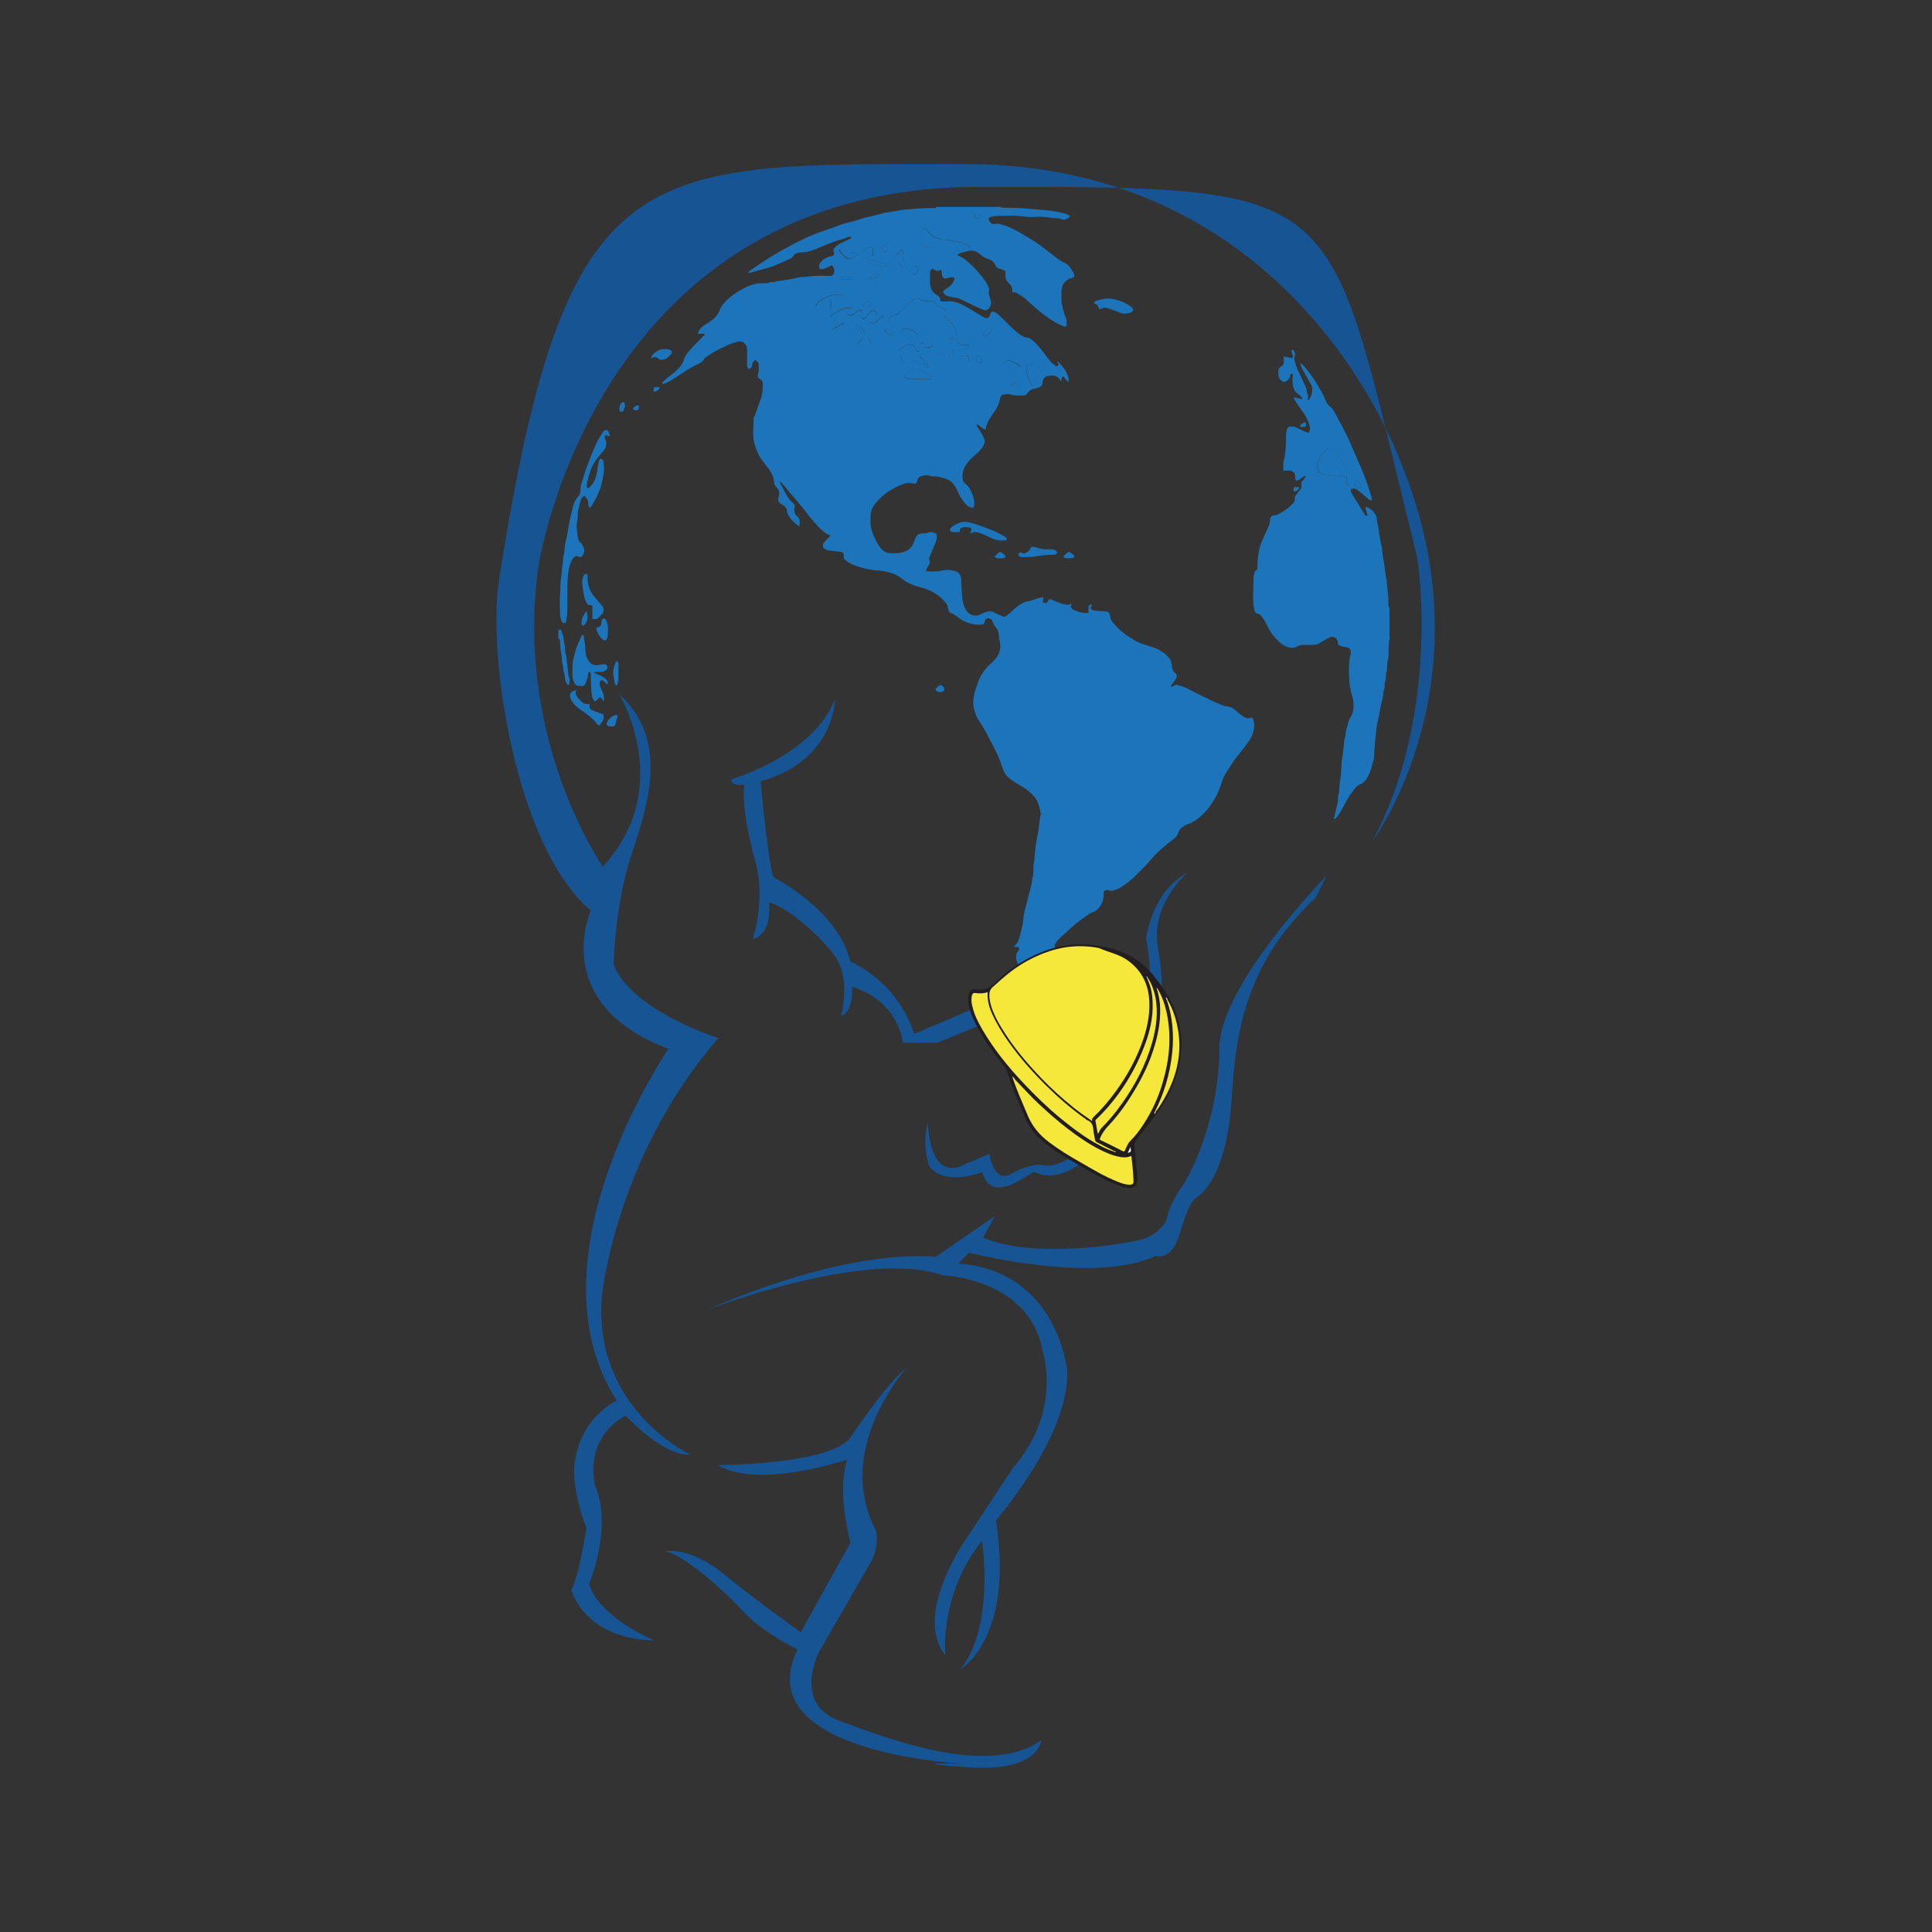 <svg xmlns="http://www.w3.org/2000/svg" version="1.1" xmlns:xlink="http://www.w3.org/1999/xlink" xmlns:svgjs="http://svgjs.dev/svgjs" width="1000" height="1000"><rect width="100%" height="100%" fill="#333333" stroke="none"/><svg id="SvgjsSvg1025" xmlns="http://www.w3.org/2000/svg" version="1.1" viewBox="0 0 1000 1000">
  <!-- Generator: Adobe Illustrator 29.1.0, SVG Export Plug-In . SVG Version: 2.1.0 Build 142)  -->
  <g>
    <path d="M517.4,106.8c.3.7.9.6,1.5.7,2.2,0,4.4,0,6.6.1,2.9.1,5.9.4,8.8.6,3.3.3,6.5.5,9.8.9,2.3.3,4.5.8,6.7,1.3,1.1.3,2.1.9,3.2,1.3-1.1,1.7-3.1,2.4-4.8,1.7-.4-.2-.8-.4-1.2-.4-3.7,0-7.3-1-11-.8-2.1.2-4.3.2-6.4-.1-4.5-.7-8.9-.3-13.4-.4-1.5,0-2.9.3-4.4.6-1,.2-1.3,1.2-.7,2.1,1,1.5,1.7,1.8,3.5,1.4.5,0,1,0,1.4,0,4.4,1.1,8.4,3.1,12.3,5.4,2.9,1.7,5.7,3.4,8.4,5.3,2.1,1.4,4.1,3.1,6.2,4.7,2.3,1.8,4.5,3.7,7.2,4.9,2.1.9,3.2,2.8,4.3,4.7.1.2.2.4.3.6.7,1.4.4,2.1-1,2.5-2.3.6-4,1.8-4.8,4.3-.3,1-.5,2-.5,3.1,0,1.6,0,3.1,0,4.7.1,1.2.5,2.4.7,3.6.4,1.5.7,3,1.4,4.4.6,1.2.5,2.5.6,3.8,0,.3,0,.6-.1.9-1.3.7-2.3-.2-3.2-.6-2.9-1.3-5.6-3.1-8.2-5-3.4-2.5-6.5-5.4-9.7-8.3-1.4-1.2-3.1-2.2-4.7-3.2-.6-.3-1.3-.2-2.1-.3,0,0-.2-.1-.2-.2.3-1.9-.4-3.4-1.8-4.6-1.2-1.1-1.9-2.5-1.7-4.3,0-.4.1-.9,0-1.3,0-.4-.3-.8-.7-1-.6-.3-1.3-.6-1.9-.7-1.3-.1-2.1-.9-2.6-1.9-.9-2-2.3-2.9-4.4-3.5-1.4-.4-2.7-1.5-3.9-2.5-2-1.6-4.1-2-6.6-1.2-1.1.4-2.2.6-3.3.9-.7.2-.7.2-1.4,1.2,1.9.6,3.5,1.7,5,3,2.6,2.2,5,4.7,7.1,7.3,1.6,2,3.3,4,4.1,6.6,0,.3.3.6.2.9-.5,1.8.1,3.4.7,5.1.6,1.7.2,4.1-1.7,5.2-.5.2-1.2.4-1.6.2-1.7-.6-3.4-1.4-5.1-2.2-2.5-1.2-5-2.5-7.6-3.6-1.1-.5-2.5-.6-3.7-.9-1.1-.3-2.2-.4-3.2-.8-.7-.3-1.1-1.2-1.7-1.8.6-1,1.2-1.6,2-2,1.8-.9,3-2.4,3.8-4.3.4-.9-.3-1.2-.8-1.5-1.4.3-2.6.5-4.1.8-1-.3-1.5-1.2-1.5-2.4,0-.5,0-1-.1-1.5,0-.5-.6-.8-.9-.5-1.4,1-2.4,0-3.5-.5-.1,0-.3-.1-.5-.2-.8.5-1.1,1.2-1.1,2.1,0,1.9-.1,3.9,0,5.8.2,2.3,1.2,4.4,3.4,5.6,1.2.7,2.1,1.6,1.9,3.3.9,0,1.8.3,2.6.2,4-.7,7.5.8,10.8,2.7,2.7,1.5,5.4,3.3,8.1,4.9.5.3,1.1.6,1.7.8,1.2.5,2,0,2.4-1.3.2-.6.5-1.2.8-1.8,1.8-.4,2.9.8,3.9,1.7,2.4,2.1,4.5,4.4,6.8,6.6,1.8,1.7,3.7,3.3,5.9,4.5.5.2,1,.5,1.5.5,1,0,1.8.3,2.5.9,2.5,1.9,4.5,4.3,6.4,6.8,1.3,1.7,2.6,3.4,4,5.1.6.7,1.4,1.2,2.1,1.7.5.4,1,.4,1.5,0,.5-.4.2-.8-.2-1.2-.2-.2,0-.7,0-1.1,2,2.3,4.1,4.4,5.1,7.3.4,1.1.7,2.2.4,3.5-1.4-.6-1.5-2.3-3-3-.3.9-.6,1.7-1,2.7-.3-.5-.4-1-.7-1.3-1.1-1.5-3.4-2.1-5.2-1.6-.6.2-1.2.1-1.7.4-.9.6-1.7,1.3-1.7,2.7,0,1.8-.9,2.6-2.6,3.2-1.3.5-2.8.3-3.9,1.3-.5.4-1.1.8-1.3,1.3-.4.9-1.1,1.3-2,1.3-2.2,0-4.5.2-6.7-.5-1-.3-2.1-.2-3.2-.1-1.5,0-2.2,1-2.4,2.5-.2,1.1-.6,2.1-1,3.1-.9,2.2-2.4,4.1-3.8,6.1-1.4,1.9-2.1,4.1-2.8,6.6-1.6-.6-2.7-1.9-4.2-2.8-.5.4-.3.8,0,1.2.7,1.2,1.5,2.3,2.2,3.5.6,1,1.1,1.9,1.5,3,.3.9.3,1.8-.2,2.8-1.1,2.3-2.9,4-4.8,5.6-2.1,1.8-3.9,3.7-5.2,6.1-1.1,2.1-1.3,4.3-1,6.5.1.8.8,1.5,1.4,2.1,1.2,1,2.1,2.1,2.8,3.6,1.3,2.7,2.2,5.5,1.6,8.6-1.1.3-1.9.2-2.9-.5-1.5-1.1-2.5-2.6-3.6-4.2-1.6-2.3-2.2-5-4-7.2-1.1-1.4-2.4-2.3-4.1-2.9-2.1-.7-4.3-1.3-6.5-1.3-.5,0-1.1,0-1.6-.2-1.7-.6-3.4-.3-5,.3-1,.4-1.4,1.3-1.6,2.2-.4,1.5-1.1,1.8-2.5,1.4-1.2-.4-2.4-.3-3.7,0-1.9.6-3.8,1.3-5.5,2.3-3.9,2-7.3,4.7-10,8.1-1.5,1.9-2.5,4-2.5,6.5,0,1.7-.1,3.5.1,5.2.3,1.7.8,3.4,1.5,5,.7,1.6,1.5,3.2,2.4,4.7,1.6,2.7,3.7,4.5,7.1,4.4,2.4,0,4.7-.1,6.9-1,2-.8,3.5-2.4,4.3-4.5.4-1.1.8-2.1,1.3-3,.7-1.2,1.8-1.9,3.3-1.8,1.1,0,2.1,0,3.1-.5,1.2-.5,2.8-.1,4.1.8.4,1.9,0,3.7-.9,5.5-1,2.2-1.9,4.5-2.8,6.7-.2.5,0,1.2.1,1.7.3.6.3,1,0,1.5-.5.8-.9,1.5-1.3,2.4-.2.4-.3.8-.5,1.5.9,0,1.5.1,2.1.1,2.1,0,4.3,0,6.4-.5,2.4-.5,4.9-.3,7.1.5,1.5.6,2.3,1.9,2.6,3.6,0,.4,0,.9,0,1.3.2,3.3.3,6.7.7,9.9.3,2.1,1,4.1,2.3,5.8,1.6,2.1,4.2,2.8,6.8,1.7,1.1-.5,2.2-1.1,3.3-1.4,1.2-.3,2.5-.5,3.7.2,1.5.8,3.1,1.4,4.6,2.1.6.3,1.2.4,1.8-.1.8-.7,1.7-1.3,2.5-2,1.8-1.7,3.5-3.4,5.7-4.5.8-.4,1.6-.9,2.5-1,2.3-.4,4.5-1.3,6.7-2,.6-.2,1.3-.1,2.1-.2-.2.9-.4,1.8-.5,2.6,1.8.6,2.1.5,2.8-.8.5-.9.9-1.1,1.9-.6,1.7.7,3.4,1.5,5.1,2.1.3.1.7.1,1.1.2.7.2,1.5.3,2.4.4.3-.1.9-.3,1.6-.6-.1,1-.7,1.6,0,2.3.5.6,1.1.9,1.8,1.2,1.9.8,3.9,1.3,6,1.3.3,0,.6,0,1-.1,0-1,0-1.8,0-2.7,0-1.1.5-1.5,1.8-1.7,0,0,.1.2,0,.3-1.1,1.7-.6,2.7,1.4,2.9,1.9.2,3.7.4,5.6.4,1.7,0,2.3,1.3,2.4,2.5.1,1.8,1.1,3.1,2.2,4.2,1.3,1.5,2.7,2.9,4.2,4.1,1.6,1.3,3.3,2.4,5.1,3.5,1.9,1.2,3.9,2.3,6.1,2.9,1.2.4,2.3.7,3.5,1.1,3.6,1,6.7,2.8,9.2,5.6.9,1,1.5,2.3,1.6,3.9,0,1.6.5,3.1,1.8,4.2.9.8,1,1.9.4,2.9-.6,1-1.3,1.9-2,2.8-.3.4-.6.7-.7,1.4.3,0,.7-.2,1-.3,1-.4,1.9-1.3,3-.4,3.3.5,6,2.4,8.9,3.8,3,1.5,6,3,9,4.4,1.9.9,3.9,1.6,5.8,2.4.3.1.6.2,1,.2,1.8,0,3.4.8,4.7,2,1.3,1.1,2.5,2.2,3.9,3.1,1.2.8,2.4,1.5,4,.8.6-.3,1.1.1,1.2.6.3.7.5,1.4.6,2.1.4,3.6-.9,6.8-2.8,9.6-2.1,3.1-4.6,5.9-6.9,8.9-1.7,2.4-3.3,5-4.9,7.5-.6,1-1.2,2-1.6,3.1-.5,1.1-.7,2.4-1.2,3.6-.5,1.3-1,2.7-1.6,3.9-.9,1.9-1.9,3.7-3.1,5.4-2.5,3.7-5.6,6.9-9.5,9.2-1.1.6-2.3,1-3.5,1.5-.4.2-.8.4-1.1.6-1.4.8-2.6,1.9-3,3.5-.4,1.2-1.2,2.2-2.1,3-1.8,1.5-3.7,2.8-5.4,4.3-1.9,1.7-4,3.4-5.6,5.4-2.8,3.4-5.9,6.4-9,9.5-2.2,2.2-4.6,4.1-7.2,5.8-1.5,1-3.2,1.7-4.9,2.1-.4,0-.9,0-1.4-.2-.5,0-.9-.3-1.4-.2-1.1,0-1.6.7-1.7,1.7,0,.5,0,1.1,0,1.6-.3,3.2-1.7,5.8-4.4,7.6-.9.6-2.1.8-3,1.4-2.3,1.6-4.6,3.2-6.8,5-2.8,2.3-5.5,4.9-8.3,7.4-1.1.9-1.9,2.1-2.6,3.3-.5.8-.3,1.2.2,1.8.9,1,.9,1.1.2,2.1-.8,1-1.8,1.9-2.7,2.9-.7.7-1.5,1.3-2.2,2.1-1,1.1-1,2,0,3,1,.9,2.1,1.7,3,2.6.6.5,1.4,1.2.9,2-.4.8-1.2,1.1-2.2,1.1-1.4,0-2.8,0-4.2,0-1.3-.1-2.5-.5-3.7-.9-2.7-.9-5-2.4-7-4.4-2-2-2.8-4.4-2.3-7.1,0-.5.4-1.1.8-1.5.5-.6.7-1.2.5-2.1-.8,0-1.6-.2-2.6-.3.3-.3.4-.6.6-.7,1.7-1.5,2.2-3.7,2.7-5.7.5-1.9.9-3.7,1.3-5.6,0-.2.1-.5.1-.8.2-1.8.4-3.7.8-5.5.3-1.5.8-3,1.2-4.5.3-1.1.5-2.3.8-3.4.4-1.5.8-2.9,1.2-4.4.3-1.3.6-2.7.8-4.1,0-.3,0-.7,0-1,.9-1.7.5-3.5.6-5.2,0-1.2,0-2.5.5-3.6,0-.2,0-.4,0-.6.2-2.7.4-5.3.8-8,.3-2.2.8-4.3,1.2-6.4,0,0,0-.1,0-.2.3-2,.5-4,.8-6,0-.8.3-1.6.4-2.4,0-.3.2-.5.1-.8-.7-2.9-1-5.9-3.1-8.4-2.3-2.9-5.1-4.8-8.3-6.6-2.1-1.2-4.2-2.5-5.9-4.2-1-.9-1.6-2.1-2.1-3.4-1-2.5-1.7-5.1-2.8-7.5-1.8-3.8-3.8-7.6-5.8-11.3-1.4-2.7-3.1-5.2-4.7-7.8-.8-1.4-1.3-2.8-1.7-4.4-.4-1.6-.7-3.3-.5-4.9.3-1.9.4-3.9,1.2-5.8.5-1.3.9-2.8,1.4-4.2,1.3-3.3,3.2-6.1,5.8-8.5,1.1-1,2.3-2.1,3.2-3.3,2.3-2.8,2.9-6,1.9-9.6-.1-.4-.2-.8-.2-1.3,0-2.3-.6-4.3-2.3-6-.5-.6-.8-1.5-1-2.2-.7-1.7-2.6-2.2-3.7-1-.3.3-.4.8-.5,1.2-.2,1.1-.4,1.3-1.5,1.4-3.6.3-7-.7-10.1-2.3-1.3-.7-2.4-1.8-3.6-2.6-.7-.5-1.5-.9-2.2-1.1-.7-.2-1.1-.6-1.2-1.3,0-.5-.4-1-.4-1.5-.2-2-1.6-3.1-2.8-4.3-2.5-2.6-5.6-4.3-8.9-5.5-1.7-.6-3.5-.9-5.2-1.5-2.2-.8-4.4-1.8-6.3-3.2-2-1.6-4-3-6.6-3.6-2.5-.6-4.9-1.2-7.5-1.2-1.1,0-2.1-.3-3.2-.5-1.5-.3-3-.5-4.5-1-2.7-.8-5.4-1.7-7.7-3.5-.9-.7-1.4-1.4-1.2-2.6.1-1.3-.4-1.8-1.7-2-2-.2-3.9-.4-5.9-.7-.9-.1-1.7-.5-2.4-1-.9-.6-1-2.1-.3-3,.5-.6,1.1-1.2,1.6-1.7.6-.6,1.2-1.3,1.9-2-2.9-1-4.8-3-6.7-5-2.6-2.7-4.9-5.7-7.2-8.7-2.8-3.5-5.8-6.9-8.7-10.3-.6-.7-1.1-1.5-1.7-2.2-.5-.5-1-1-1.7-1.7,0,.5-.2.7,0,.9,1.2,2.3,2.4,4.7,3.8,7,.8,1.2,1.8,2.4,2.9,3.4.6.6,1,1,.7,2-.4,1.7-.3,3.3,1.3,4.6,1.7,1.3,1.3,3.2,1.2,5.2-.4-.2-.8-.3-1-.5-2.2-1.8-4.2-3.6-5.2-6.3-.1-.4-.3-.8-.3-1.2-.1-1.4-.9-2.3-2.1-3-.4-.2-.8-.5-1.2-.7-1.2-.9-1.5-2-1-3.4.6-1.9.5-3.6-1-5-.8-.7-1.2-1.6-1.3-2.6-.1-2.4-1.1-4.5-2.4-6.4-1.4-2-3.1-4-4.5-6-1.6-2.3-2.5-4.9-3.3-7.7-1-3.7-.5-7.5-.5-11.2s.5-2.5.9-3.7c.8-2.5,1.6-5,2.6-7.5,1.2-2.9,1.4-5.9,1.3-8.9,0-1-.5-1.6-1.3-2-1.1-.6-1.6-1.4-1.2-2.6.7-1.7.4-3.5.4-5.2,0-.9-.4-1.3-1.8-2.1-1,.4-1.4,1.3-1.6,2.3,0,.4,0,.8-.1,1.1-.3.4-.7.9-1.2,1.1-.5.2-1.2-.5-1.3-1.2,0-.8,0-1.6,0-2.4,0-2,0-4,0-6s-.5-2.6-1.4-3.6c-1.2-1.3-2.7-1.1-4.2-.7-1.6.5-3.1,1-4.6,1.7-2.2,1-4.5,2.1-6.7,3.3-1.4.8-2.8,1.8-4.1,2.7-.4.3-.9.5-1.1.9-.7,1.6-2.2,2.3-3.7,3-2.2,1.1-4.4,2.3-6.5,3.7-3,2-6,4-9.1,5.7-.7.4-1.5.6-2.2.8-.4-.4-.4-.8,0-1.1,1.1-1,2.1-2,3.2-2.8,2.6-2,5.3-4,6.9-6.9.4-.6.6-1.3.8-2,1.1-2.9,3.2-5,5.3-7.2,1.7-1.8,3.4-3.5,5.1-5.2.2-.1.3-.3.4-.5-.6-.6-1.3-.3-1.8-.3-.6,0-1.1,0-1.8,0,.6-2.6,2.4-4,4.3-5.1,2.3-1.3,4.4-2.8,5.9-5,.5-.7.9-1.7,1.2-2.5,1.1-2.5,3-4.5,5.1-6.2,2.7-2.2,5.7-4.1,8.9-5.6,2.5-1.1,5-1.8,7.7-1.8,1.4,0,2.8.1,4.1-.5.5-.2,1,0,1.6-.1.8-.1,1.7-.3,2.5-.5,0,0,.2,0,.3,0,1.7-.2,3.4-.5,5.2-.8,1.8-.3,3.6-.7,5.4-1.1.2,0,.4,0,.6-.1,4.4-.2,8.7-1.1,13.2-.7.7,0,1.4,0,2.1,0,1.5.1,2.2-.6,2.5-2.1.2-.7-.1-1.6-.4-2.3-.1-.4-.5-.7-.8-1.1-1.6.7-2.9,1.4-4.3,1.9-.6.2-1.4,0-2.1,0-.7-2,.3-3.4,1.6-4.5,1.3-1.1,2.8-1.9,4.5-2.1,1.2-.2,1.8-1,1.3-2.1-.4-.9-.2-1.7.5-2.3.9-.9,1.8-1.8,3-2.3,1.5-.6,3-1.4,4.5-2.1.4-.2.8-.5,1.2-.8-.5-.7-1.2-.5-1.7-.3-1.1.3-2,.8-3.1,1.1-3.3.8-6.6,2.1-9.7,3.4-2.2.9-4.3,1.9-6.5,2.6-1.3.5-2.8.6-4.2.8-.9.1-1.8,0-2.7.3-1,.3-2,.7-2.5,1.9-.2.5-1,.9-1.6,1.2-3,1.3-5.9,2.7-9,3.9-1.7.6-3.4,1-5.2,1.5-2.2.6-4.4,1.3-6.6,1.8-.2,0-.5,0-.9-.2.4-.3.7-.7,1.1-.9,2.2-1.6,4.5-3.1,6.8-4.6,2-1.4,4.1-2.7,6.2-3.9,3.3-1.9,6.6-3.8,9.9-5.5,3.3-1.7,6.6-3.3,10-4.7,3.2-1.3,6.5-2.3,9.8-3.5,1.6-.6,3.1-1.2,4.8-1.8,1.2-.4,2.3-.6,3.5-.9,1-.3,1.9-.5,2.9-.8,2-.6,3.9-1.2,5.9-1.8,1.2-.3,2.5-.5,3.7-.8,1.4-.3,2.7-.8,4.1-1.1,1-.3,2.1-.5,3.1-.7,1.8-.3,3.6-.6,5.4-.9.8-.1,1.6-.3,2.4-.4.5,0,.9-.2,1.4-.2,5-.4,9.9-.9,14.9-.8.4,0,.8,0,1.1,0,.2,0,.3-.4.5-.6h32.6ZM488.9,163.7c.2-.3.4-.5.5-.8.6-1.4,0-3.5-2-3.7-.6,0-1.2-.4-1.8-.6-.7-.2-1.3-.6-1.4-1.5-.2-1-.6-1.3-1.7-1.3-.4,0-.9,0-1.3,0-1.9.1-3.7-.1-5.4-1.1-.8-.5-1.8-.5-2.6,0-.9.6-1.8,1.3-2.6,2-1.7,1.7-3.4,3.5-5.1,5.1-.7.7-1.5,1.3-2.6,1.3s-2.6.9-2.9,2.4c-.3,1.2,0,1.7,1.1,2.3,1,.5,2,1.2,2.9,1.9,1.6,1.3,3.1,2.6,4.5,4,1.9,1.8,4.1,2.7,6.8,2.3,1.6-.2,3.2-.1,4.8,0,2.1.1,3,1.3,2.5,3-2.3,1-2.9,1.1-4.6.6,0-.8.2-1.5.3-2.3-1.6-.2-2.3.6-2.3,2.2,0,.8,0,1.6,0,2.3-1.7,0-2.3-.3-2.4-1.7-.1-.9-.6-1.5-1.3-1.6-1.5-.2-3.1-.3-4.5.7-1.3.9-2.5,2.1-2.2,3.8.2,1.6.8,3.2,2.2,4.3,1.2,1,2.2,1,3.3,0,.8-.8,1.6-.9,2.6-.3.4.3.8.5,1.2.7.9.5,1.7,1,2.8.4.6-.3,1,0,1.2.8,0,.3,0,.7,0,1,.1.3.4.7.6.7.6.1.8-.4.7-.8,0-.7-.2-1.4-.6-1.9-.8-.9-1.7-1.7-2.6-2.5-.4-.4-.9-.7-1.4-1.1.9-1.1,2-1.6,3.2-1.6,2.6,0,5.2-.3,7.8.6,1.6.6,3.5.5,5.1,1,.8.2,1.3.1,1.9-.6-.1-.9-.3-1.8-.4-2.8,1.1.2,2.1.5,3.1.5,1,0,2-.1,2.9-.7.9-.5,2-.7,2.4-2.1-1.1,0-2.1,0-3-.1-1.8-.2-3-1.1-3.1-2.2-.1-1.4-.4-2.9-.6-4.3-.3-1.9-1.1-3.6-2.5-4.9-1.2-1.1-2.3-2.3-3.5-3.5ZM438.4,162.2c1-.9,1.9-1.8,3-2.8-.6,0-.9-.2-1.2-.2-2.3-.2-4.4.7-6.3,1.7-1.3.6-2.5,1.6-3.7,2.3-.6.4-.5.7-.2,1.3.2,0,.5,0,.8.1.3,0,.6.1,1,.2,0,.4,0,.7,0,1,0,1.1.7,1.7,1.8,1.5.4,0,.7-.3,1.1-.4.8-.1,1.6-.4,2.5,0-2,1.1-3.8,2.1-5.7,3.1-.3.2-.4.6-.6,1,1.6.8,3,1.5,4.5,2.1,1.3.5,2.7,1,4.1,1.4.2,0,.6,0,.7-.1.6-.5,1.1-1,1.8-1.7,1.1-.1,3.5,1.1,3.9,2.4,0,.3-.1.8-.4,1.1-.4.5-1,1-1.7,1.7.8.3,1.4.7,1.9.7,1.6,0,3.2,0,4.8,0,.3,0,.7-.2.9-.5,0-.2-.2-.6-.4-.9-.2-.3-.6-.6-.9-.9-.8-.8-1-1.7-.4-2.6.3-.4.7-.8,1-1.2.8-.8,1.6-1.4,2.3-2.2,1.4-1.6,2.7-3.3,4.1-4.9.6-.7.6-1.4,0-2.4-.6.6-1.2,1.1-1.8,1.7-.6.6-1.2,1.3-1.9,1.9-.8.8-1.5.8-2.7.1.5-.3,1-.6,1.5-.7,1,0,1.4-.8,1.6-1.5.2-.7.3-1.6,0-2.4-.4-1.4-2-1.9-3.2-.9-.6.5-.9,1.1-1.4,1.7-.4.5-.7,1.1-1.1,1.5-.3.3-.9.6-1.2.5-.6-.2-1.1-.7-1-1.4,0-.7.2-1.4.3-2.3-.9-1-1-1.1-2.3-.3-.6.4-1.1.9-1.7,1.4-1.2,1.1-2.5,1.1-3.8-.3ZM477.7,127.7c1.4,0,2.8,0,4.2,0,1.6,0,3,.4,4.4,1.2,1.1.6,2.2,1.3,3.3,1.8,1.4.6,2.7.9,4.2-.1,1.5-1,3.2-1.7,5.1-1.5.6,0,1.2,0,1.8-.1.4,0,.8-.5,1-.9.2-.5-.2-.8-.7-1.1-2.9-1.7-6.1-2.1-9.3-2.7-1.8-.3-3.6,0-5.4-.7-2.2-.7-4.2-1.4-5.5-3.4-.4-.6-1-1.2-1.6-1.7-.8-.6-1.2-.3-1.8.5-1,1.6-.5,3.3-.6,5,0,1.3.1,2.4,1,3.6ZM467.9,195.3c2.4,1,4.8,1,7.1,1s4.7.1,6.9,0c.5-1,0-1.3-.5-1.6-1.4-1-2.8-2-4.3-2.9-1.8-1.2-3.7-1.4-5.5,0-1.1.8-2.1,1.7-3.2,2.6-.3.2-.3.7-.5,1ZM533.8,187.5c-1,.4-1.5,1-1.8,1.7-.4.9-.7,1.9-.7,2.9,0,.9.3,1.9.6,2.8.6,1.6,1.4,3.2,2.2,5,.4-.2.8-.3.9-.5,1.1-2,2.2-3.9,3.2-6,.4-.9,1.2-1.8.9-2.9-1.7-.9-3.6.8-5.2-.5,0-.7-.1-1.5-.2-2.4ZM436.6,153.7c-1.6-1.6-3.5-1.3-5.1-1-1.9.3-3.8,1-5.5,1.9-1.5.8-3.1,1.9-3.8,4.1.7-.5,1-.8,1.4-1.1,1.1-.7,2.1-1.5,3.2-2.1.8-.5,1.9-.6,2.7,0,.8.6,1,1.9.4,2.9-.3.6-.5,1,0,1.8,2.3-2.2,4.4-4.4,6.6-6.6ZM467.6,129.2c-.3,0-.6,0-.8,0-1.1.9-2.1,1.9-3.1,2.9-.6.6-.5,1.1-.1,1.8,1.1,2,3,3.3,4.4,4.9.2.2.7.2,1.5.4-.3-.7-.4-1.1-.6-1.5-1-2-1.9-4.1-1.6-6.5,0-.7.2-1.4.3-2.1ZM528.5,190.1c-.3-.4-.3-.7-.5-.8-1.5-.9-2.9-1.9-4.5-2.5-1.5-.5-3.1-.1-3.9,1.5-.2.3-.4.5-.5.7.5.9,1.2,1.2,2.2,1.1,1.9,0,3.8,0,5.8,0s.8-.1,1.5-.2ZM434.6,128.9c0,0-.2.2-.3.3.1.4.2.8.4,1.1.9,1.1,1.9,2.1,2.9,3.1.6.6,1.4.8,2.3.6,1.7-.3,2.9-1.6,4.4-2.4,0,0,0-.4,0-.6-1.8,0-3.5.2-5.2,0-1.6-.3-3.1-1.2-4.7-1.9ZM449.5,134.4c-.3.8-.2,1.1.3,1.4,1.6,1,3.4,1.5,5.1,1.9,1.3.3,2.8.3,4.6-.1-.7-.5-1.1-1-1.6-1.1-2.1-.4-4.1-1.4-6.3-1.5-.3,0-.6-.2-.9-.3-.4-.1-.8-.2-1.2-.3ZM451.9,132.4c0-1.3,0-2.3,0-3.4,0-.7-.9-1.4-1.4-1.2-1.1.4-2.6.3-3.3,1.8,1.4,1.2,2.6,2.5,4.8,2.8ZM473,142.3c1.4-.3,1.7-1.5,2.3-2.4.3-.6-.1-1.5-.7-2-.5-.3-1.4-.2-1.8.2-1.2,1.2-1.1,3.1.3,4.2ZM496.8,185.4c.7.6,1.3,1.3,2.1,1.9.7.5,2.1.3,2.5-.3.5-.7.3-1.8-.3-2.5-.8-.7-1.7-.4-2.6-.5-.7,0-1.2.3-1.6,1.3ZM513.5,170.2c-1.2-.6-2.2-.3-2.9.5-.8.9-2.2,1.7-1.3,3.6.5-.2,1.1-.4,1.5-.7,1.2-.8,2.2-1.8,2.7-3.3ZM446.3,158.1c1.7,1.6,2.9,1.5,4-.3.3-.6.2-.9-.2-1.4-.4-.5-.8-.7-1.4-.3-.8.6-1.5,1.3-2.4,2ZM458,170.7c.4,2.1,2.3,3.1,4.7,2.4-.2-.4-.3-.9-.6-1.1-1.2-.9-2.4-1.7-4.2-1.3ZM455.6,127.9c.7.9,1.1,1.6,1.7,2.2.7.7,1.7.4,1.9-.4.3-.9-.2-2.1-1-2.5-.3-.2-.9-.2-1.2-.1-.4.1-.8.5-1.4.9ZM508.2,187.4c.2-1.2-.5-2.7-1.4-3.1-.3-.1-.7-.1-.9,0-.5.2-.8,1.3-.6,1.8.6,1.4,1,1.6,2.9,1.3ZM441.3,144.5c0-.2.1-.4.2-.5-.5-.3-.9-.7-1.4-.7-1.2,0-2.4,0-3.6,0s-1.1.4-1.4,1.2c2.2.2,4.2.1,6.3,0ZM454.9,142.1c-.3-.8-.8-1.2-1.6-.6-.8.5-1.5,1.1-2.3,1.7-.5.3-.6.7-.2,1.4,1.5-.6,3.3-.7,4.1-2.5ZM508.2,111.7c-1.5-.2-2.9-1.1-4.3.1.6,1.1,1.1,1.3,3.2,1.1.7,0,1.2-.2,1-1.2ZM523.2,199.2c2.4,1.2,3.4,1.1,4.6,0-1.3-.8-2-1.1-3.1-.9-.4,0-.8.5-1.5.9Z" fill="#1c75bb" fill-rule="evenodd"></path>
    <path d="M719.4,330.1c-.2,1.1-.5,2.2-.6,3.3-.1,1.8,0,3.5-.1,5.3,0,1.1,0,2.2-.5,3.3-.3.6-.1,1.4-.2,2.1,0,1.4,0,2.8-.5,4.1-.3.5-.1,1.3-.2,1.9,0,1.1,0,2.1-.5,3.1-.2.2,0,.6-.1,1,0,1.1.1,2.3-.5,3.3-.1.2,0,.4-.1.6-.2,2.3-.7,4.5-1.3,6.7-.4,1.6-.6,3.3-.9,4.9-.3,1.7-.7,3.3-1.1,5,0,.1,0,.3-.1.4-.3,2.3-.5,4.7-.8,7-.3,3.2-.6,6.5-.7,9.7,0,1.5-.8,2.9-1.1,4.4-.3,1.6-.8,3-1.5,4.5-1,2.3-2.2,4.3-4.8,5.4-1.8.7-2.8,2.5-4,4-2.5,3.2-4.1,6.9-6.1,10.3-.6,1-1.3,1.9-2,2.8-.2.3-.6.5-1.2,1,0-.7.1-1.2.2-1.7.2-.7.4-1.3.5-2,.4-1.7.8-3.3,1.2-5,0-.4,0-.8.1-1.1,0-1.3,0-2.6.6-3.8,0-.2,0-.4,0-.6.1-1.9.2-3.7.5-5.6.6-3.3.6-6.8.9-10.2,0-1,.3-2.1.5-3.1,0-.1,0-.2,0-.3.3-2.5.5-5,.8-7.5,0-.5.2-1.1.4-1.7,0-.3.2-.5.2-.8,0-2.4,1-4.7,1.5-7,.3-1.2.9-2.3,1.5-3.3,1.4-2.4,1.3-4.9,1.1-7.5-.1-1.5-.7-2.9-1.1-4.3-.1-.4-.1-.9-.2-1.3-.1-.7-.3-1.4-.5-2.2-.1-.5-.2-1.1-.2-1.6-.1-2.6-.4-5.1-.3-7.6.2-2.3,0-4.7.8-7,.2-.6.2-1.4.1-2.1-.1-1-.7-1.6-1.8-1.8-1.1-.2-2.2-.4-3.3-.7-1.1-.3-1.5-.8-1.6-1.8,0-.4,0-.8-.2-1.1-.7-1.7-2.5-2.4-4.2-1.5-1.5.8-3,1.6-4.4,2.5-1.6,1.1-3.3,1.4-5.2,1.3-1.1,0-2.3,0-3.4,0-1.5-.1-2.9.4-4.1,1-1.4.7-2.9.7-4.2.2-2.7-.9-4.8-2.7-6.7-4.9-2.3-2.5-3.7-5.5-5.3-8.6-.6-1.2-1.5-2.2-2.4-3.2-.3-.4-.9-.6-1.4-.7-1-.3-1.4-.6-1.6-1.7-1.2-5.4-.5-10.9-.5-16.4,0-1.3.4-2.5.7-3.9,1-.3,1.4-1,1.4-2.1,0-.9,0-1.8,0-2.7.1-2.4.5-4.6,1-6.9.8-3.4,2.5-6.3,3.8-9.4.8-1.8,1.7-3.6,1.7-5.6,0-1.1.9-2.1,2-2.2,1.6,0,2.8-.8,4.1-1.6,2.1-1.2,4.1-2.7,5.7-4.5.6-.7,1.1-1.3,1-2.4-.1-.7.1-1.4.7-2.1.7-.8,1.3-1.8,2-2.6.6-.7.9-1.4.7-2.4-.3-1,.1-1.8.8-2.5.6-.6,1.2-1.2,1.5-2.3-2,.4-2.9,2.2-4.8,2.5-.8-.4-.7-1.4-.7-2.2,0-1.9-1.2-3-3.1-3h-3c-.1-2-.2-3.9.3-5.7,0-.4.3-.7.3-1.1.5-3.5.9-7.1.7-10.7,0-1.4.1-2.7.6-3.9.4-1.1.8-1.4,1.9-1.4,1,0,1.9,0,2.8.5,1.8.9,3.7,1.6,5.5,2.5.6.3,1.1,0,1.2-.3.2-.7.6-1.4.4-2.3-.7-3.4-2.3-6.2-4.3-8.9-1.3-1.8-2.5-3.6-3.7-5.5-.2-.3-.2-.7-.4-1.2,1.6.4,3,.7,4.4,1,0-.1.1-.2.2-.3-.3-.4-.6-.8-.9-1.1-.7-.7-1.5-1.4-2.3-2-1.4-1.3-1.7-3-1.9-4.7-.2-1.2,0-2.4,0-3.5,0-.5,0-1-.1-1.7-.9.2-1.2.6-1.3,1.3-.1,1.5-1.3,2.2-2.4,3-.3.2-.9,0-1.2,0-1.4-.7-2.2-1.9-2.4-3.4,0-.4,0-.9,0-1.3-.2-1.5.3-2.7,1.7-3.4.9-.5,1.1-1.3,1.1-2.3,0-.8,0-1.6-.1-2.7,1.6.3,3,.6,4.5.9.5-.9.4-1.6,0-2.2-.4-.6-.4-1.3-.3-2.1.3,0,.8,0,.9.2.4.6.7,1.2.8,1.9.1.4,0,.9-.1,1.2-.6,1-.2,1.8,0,2.7.4,1.5.8,2.9,1.5,4.3,1,2.1,2,4.3,3,6.4.8,1.7,1.6,3.3,1.8,5.2,0,.1,0,.3,0,.5.8,1.1.6,2.2.2,3.5.4,0,.8,0,.9-.2,1.2-1.9,1.9-4,1.5-6.3-.1-.8-.5-1.5-.9-2.2-1.4-2.5-2.8-4.9-4.2-7.4-.4-.8-.6-1.7-1-2.6.1,0,.2-.2.4-.2.3.3.7.5,1,.8,2.8,3.1,5.2,6.5,7.4,10.1,1,1.7,2,3.4,2.9,5.1.6,1.2,1.1,2.5,1.7,3.7.5,1.2,1.2,2.1,2.3,2.9,1.1.8,1.8,2.2,2.5,3.4,2,3.6,3.9,7.3,5.8,11.1,1.8,3.7,3.3,7.5,5,11.2,1.3,2.9,2.5,5.8,3.7,8.7.9,2.2,1.6,4.4,2.4,6.6.6,1.8,1.2,3.7,1.8,5.5.1.5,0,1.1.1,1.9-.6-.2-1.1-.3-1.4-.5-.9-.8-1.9-1.6-2.8-2.4-1.2-1-2.4-2.1-3.8-2.9-.9-.5-1.7-.5-2.6-.2-.5,1.3.3,2.3.8,3.2,2,3.4,4.2,6.8,6.3,10.2q.3.6,1.4.4c-.4-1.4-.8-2.8-1.3-4.3,1.2-.3,2,.4,2.7.9,1.4.9,2.5,2.3,3.1,3.8.1.3.2.6.2,1,0,1.1.2,2.1.5,3.1.5,1.7.5,3.5.8,5.2.4,2,.8,4.1,1.2,6.1,0,.2.1.3.1.4.2,1.9.5,3.8.7,5.7.1.7.3,1.3.4,2,0,.2.1.3.1.5.3,2.1.5,4.2.8,6.3,0,.7.3,1.5.4,2.2,0,.3.2.5.2.8,0,4,1.1,7.9.8,11.8,0,.8,0,1.6.6,2.3v14.8ZM698.5,251.5c0-.5.1-.9.2-1.2,0-2.2-1-4.1-1.7-6.1-.8-2.1-1.9-4.1-3.1-6.1-1.2-2.1-2.4-4.1-4.4-5.6-.9-.7-1.3-.7-2.3-.1-1.3.7-2.3,1.8-3.1,2.9-1.4,1.9-2.5,3.9-2.5,6.4,0,1.6,1.4,3.3,3,3.6,2.5.4,5,.9,7.5.8,1.7,0,3.3.4,5,1,0,.8,0,1.6,0,2.4,0,.8-.1,1.8,1.3,2ZM704.5,252.6c.2-2-1.3-3.8-3.1-3.9-.5,2.9.7,4.5,3.1,3.9Z" fill="#1c75bb" fill-rule="evenodd"></path>
    <path d="M288.9,326.2c.4-.2.9-.3,1.4-.4.5.8.6,1.9,1,2.8.8,1.9.2,3.9,1.1,5.6.2.4,0,.9.1,1.4,0,1.2-.1,2.5.6,3.6,0,0,0,.2,0,.3.3,2.4.5,4.9.8,7.3.2,1.5.3,3,.8,4.4.4,1.3,0,2.3-.3,3.4-1.2-.3-1.4-1.5-1.7-2.4-.4-1.3-.3-2.8-.8-4-.6-1.5-.2-3-.7-4.4-.6-1.8-.3-3.7-.7-5.5-.5-2.1-.5-4.2-.6-6.4,0-.6-.1-1.2-.9-1.3v-4.5Z" fill="#1c75bb" fill-rule="evenodd"></path>
    <path d="M291.3,322.5c-.9-1.4-1.4-3.1-1.4-4.8-.1-3.4-.3-6.8,0-10.2.3-2.9,0-5.9.6-8.8.4-2.2.2-4.5.7-6.7.3-1.7.2-3.3.6-4.9.4-1.6.4-3.2.6-4.7.3-1.9.8-3.7,1.2-5.6.2-1.2.4-2.4.6-3.6.3-1.6.6-3.3.9-4.9.3-1.5.8-3,1.1-4.4.3-1.7.8-3.3,1.6-4.8.3-.6.7-1.3,1.2-1.8.9-.9,1.4-1.9,1.4-3.3,0-2,.5-3.9,1.2-5.7.6-1.6.9-3.3,1.5-4.9,1-2.8,2.1-5.6,3.2-8.4.9-2.3,1.8-4.5,2.9-6.6.8-1.6,1.8-3,2.7-4.6.2-.3.4-.5.6-.7,1.2-1,2.1-.8,2.6.7.2.5.4,1.1.6,1.7-.5.3-.8.3-1.3,0-.9-.5-1.2-.2-1.3.7,0,.4,0,.8.1,1.1.8,1.1.6,2.4.4,3.6,0,.8-.6,1.6-1.1,2.3-.8,1-1.7,2-2.5,2.9-2,2.4-3.5,5-4.5,7.9-.8,2-1.2,4.1-1.7,6.1-.2.7,0,1.5,0,2.5.5,0,1.1,0,1.3-.3,1.5-1.4,2.6-3.1,3.2-5.1.8-2.4,1-5,1.4-7.5,0-.5.4-1,.5-1.5.2-.5.5-.9,1.1-.7.4.2.9.6,1,1,.2,1.1.3,2.3.3,3.5,0,1.1,0,2.3-.2,3.4-.3,1.8-.7,3.5-1.1,5.3-.4,1.5-.9,3-1.6,4.5-1.1,2.6-2.4,5.2-4.2,7.6-.9-.4-1-1.2-1-2,0-1.3-.5-2.4-1.2-3.4-.6-.9-1-.9-1.8,0-.4.4-.8.9-.9,1.4-.3,1.1-.6,2.2-.9,3.4,0,.2,0,.5,0,.6-.9,1.7-.5,3.6-.7,5.3-.2,1.3-.5,2.6-.5,4,0,2.2.3,4.4.7,6.5.1.8.6,1.7,1.2,2.2,1,.8,1.4,1.9,1.8,2.9.5,1.4.1,2.8-.7,4-.6.8-1.5.8-2.1.4-1.2-.6-2.1,0-2.7.8-.7.9-1.2,2-1.6,3.1-1.5,4.7-1.4,9.6-1.4,14.5,0,3.5,0,7.1-.1,10.6,0,1.5-.4,3.1-.6,4.6-.1.7-.4.8-1.7.7Z" fill="#1c75bb" fill-rule="evenodd"></path>
    <path d="M307.2,347.9c.6.4,1,.8,1.4.9,1.9.6,3.7,1.4,5.2,2.9.9.9.8.9.6,2.7-.6-.6-1.1-1.1-1.6-1.6-.7-.8-1.4-.9-2.2-.3-.5,1.7,0,3.2.8,4.7.9,1.5,1.4,3.2,1.2,5,0,.2,0,.3,0,.5,0,0-.1.1-.3.3-.3-.5-.5-1-.8-1.4-.5-.8-1-.8-1.7-.1-.5.5-1.1,1-1.7,1.5-.9-.5-1.4-1.2-1.6-2.2-.7-3.8-.6-7.7-.7-11.5,0,0,0,0,0-.2,0-.5.1-1.2-.7-1.2-.8,0-.6.7-.7,1.2-.2,1.8-.7,3.4-1.5,5-.3.6-.8,1-1.7,1-1.4-.1-2.9.2-3.7-1.2-.5-1-1-2.1-1.1-3.2-.1-2.4-.2-4.9,0-7.3.1-1.7.7-3.4,1.1-5.1.2-1,.5-2,.8-2.9.8-2.1,1.8-4.3,2.7-6.3.1-.3.5-.4.8-.6.2.2.3.2.3.3.2,2.5.9,5,.9,7.6,0,2.2.6,4.3,2,6.1,1.1,1.5,3.1,2.1,4.8,1.7,1-.2,2-.3,3-.4.7,0,1.3.4,1.5,1,.2.7.2,1.5-.6,2-.7.5-1.4,1-2.3,1-1.2,0-2.5,0-3.7,0,0,0-.2,0-.7.3Z" fill="#1c75bb" fill-rule="evenodd"></path>
    <path d="M520.9,279.6c-2.6.3-5.1.2-7.5-1-2.2-1-4.5-2.1-6.8-2.9-1.3-.4-2.8-.6-4.3.6.1-.6,0-.9.2-1.2.6-1.1.4-2-.8-2.1-1.6-.2-3.3-.6-4.7.7-.1.5-.2,1-.3,1.7-1.3,0-2.6,0-3.8,0-.4,0-1-.5-1.2-.9-.2-.4,0-.8.4-1.2.9-1,2.1-1.6,3.3-2.2,1.8-.9,3.8-1.2,5.8-.8,1.8.4,3.6.9,5.3,1.5,1.6.5,3.1,1.2,4.7,1.7,3,1.2,6,2.5,8.8,4.2.5.3,1.4.6,1,1.7Z" fill="#1c75bb" fill-rule="evenodd"></path>
    <path d="M306.6,320.5v-7.2c-.8,0-1.5-.1-2.3-.2-1-1.3-1.6-2.7-1.9-4.4-.5-2.3-1-4.7-1-7.1s.3-2.4.7-3.6c.2-.7.8-1.3,2-.7,0,.5,0,1.2,0,1.8,0,4.1,1.5,7.6,4.3,10.7,1.2,1.3,2.3,2.7,3.4,4,.8,1,.8,2.9,0,3.8-.5.6-1.1,1.1-1.6,1.7-.9,1-1.9,1.4-3.4,1Z" fill="#1c75bb" fill-rule="evenodd"></path>
    <path d="M568.7,160q.2-2.3-2.5-3c.3-1.3,1.6-1.4,2.4-1.6,1.5-.4,3-.9,4.7-.9,2.7,0,5.1.8,7.6,1.7,1.3.5,2.5,1.3,3.8,2,.4.2.8.6,1.1.9,1.3,1.1.7,2.2-.7,2.7-1.5.5-2.9.8-4.6.3-1.7-.5-3.3-1.3-5-1.9-1.7-.5-3.4-1.6-5.3-.4-.3.2-.8,0-1.4.1Z" fill="#1c75bb" fill-rule="evenodd"></path>
    <path d="M298.3,357.4c-.9,1.6,0,2.7.7,3.6.7.9,1.4,1.7,2.2,2.4.7.6,1.6,1.1,2.6,1,.4,0,.8,0,1.2,0,.1.1.2.2.2.2,0,.8-.1,1.9.3,2.3.8.7,1.9,1.1,2.9,1.5,1.4.5,2.8,1,4,1.4.3,2.3-.2,3.6-2.4,5.8-.3-.3-.6-.5-.9-.8-2.1-2.8-4.9-4.9-7.8-6.9-2.2-1.5-4.3-3.1-5.6-5.5-.7-1.2-.8-2.3-.5-3.5.1-.5.8-.9,1.4-1.2.4-.2.9-.2,1.7-.4Z" fill="#1c75bb" fill-rule="evenodd"></path>
    <path d="M547.3,285.9c-.5,1-1.2,1.2-2.1,1.2-2.9.2-5.8.2-8.6.8-2.5.5-4.9.4-7.4.5-.4,0-.9,0-1.2-.2-.7-.3-1.1-1.1-.8-1.5.3-.6.9-.9,1.6-.6,1.3.6,2.4.2,3.4-.7.4-.3.6-.8.9-1.2.3-.4.6-1,1-1.1.7-.1,1.5,0,2.2.2,1.4.5,2.9,1,4.4,1,1.1,0,2.3,0,3.4,0,1.4,0,2.4.5,3.2,1.6Z" fill="#1c75bb" fill-rule="evenodd"></path>
    <path d="M308.7,324.9c2.1-.5,2.5-1,2.7-3.1,0,0,0,0,0-.1,0-.8.3-1.4,1.1-1.6.6-.2,1.2.7,1.5,1.6.9,2.3.6,4.7.6,7.1,0,.8-.4,1.6-.7,2.4-.9.4-1.5.2-2.2-.4-1.5-1.3-2.2-3.1-3-4.8-.1-.3,0-.7,0-1Z" fill="#1c75bb" fill-rule="evenodd"></path>
    <path d="M336.9,185.3c.2-.5.3-.8.5-1.1,2.1-2.8,5-4,8.4-3.4,1.9.4,2.5,1.4,1.2,2.9-1.3,1.5-2.8,2.6-4.9,2.5-.4,0-.8-.2-1.1-.4-1.3-1.1-2.2-1.3-4-.4Z" fill="#1c75bb" fill-rule="evenodd"></path>
    <path d="M319,354.9c-.3-.5-.8-.9-.8-1.4-.2-2.3-1.2-4.6-.7-6.9.3-1.3.8-2.6,1.2-3.9,0-.2.5-.5.7-.4.2,0,.5.4.6.6.1.3.1.7.1,1.1,0,2.6,0,5.1,0,7.7,0,1.1-.4,2.2-1,3.3Z" fill="#1c75bb" fill-rule="evenodd"></path>
    <path d="M561.2,497.6c0,.2.1.2.1.3-.2,1.8-2.8,4.2-4.5,4.3-.9,0-1.5-.3-2.1-.9-.9-.9-.9-1.9,0-2.7.6-.5,1.3-.9,1.9-1,1.5-.1,3,0,4.4,0Z" fill="#1c75bb" fill-rule="evenodd"></path>
    <path d="M316.1,375.9c-.1,0-.5,0-.9,0-.9-.2-1.4-.8-1.1-1.6.6-1.7,1.7-2.9,3.2-3.7.4-.2.8-.4,1.2-.5.3,0,.8,0,1,.1.2.2.1.7,0,1-.3,1.2-.7,2.4-1,3.7-.2.9-.6,1.1-2.4,1.1Z" fill="#1c75bb" fill-rule="evenodd"></path>
    <path d="M301.6,323.9c-.9-.8-.7-1.6-.5-2.6.3-1.8,1.1-3.2,2.1-4.6,0,0,.2-.2.4-.3.5.8.7,4,.2,4.9-.5,1-.8,2.3-2.2,2.5Z" fill="#1c75bb" fill-rule="evenodd"></path>
    <path d="M550.5,287.9c.7-.7,1.4-1.4,2.2-2,.2-.2.8-.3,1-.1.8.5,1.5,1,2.1,1.6.4.4.3,1.2-.3,1.3-1.1.2-2.2.3-3.3.3-.6,0-1.1-.4-1.7-.6,0-.2,0-.4,0-.5Z" fill="#1c75bb" fill-rule="evenodd"></path>
    <path d="M514.9,287.9c.7-.7,1.4-1.4,2.2-2,.2-.2.8-.3,1,0,.7.4,1.4.9,2,1.5.5.5.3,1.3-.3,1.4-1.1.2-2.2.2-3.3.2-.5,0-1-.4-1.5-.6,0-.2,0-.3-.1-.5Z" fill="#1c75bb" fill-rule="evenodd"></path>
    <path d="M484.1,356.7c.7-.6,1.3-1.3,1.9-1.8.7-.7,1.4-.1,2,.3.6.5,1,1.2.7,1.9-.2.7-.8,1-1.6,1.1-1.2.1-2.2,0-3-1.5Z" fill="#1c75bb" fill-rule="evenodd"></path>
    <path d="M323.6,210.1c-.3.8-.6,1.6-.9,2.4-.3.6-.9.8-1.5.6-.3-.1-.6-.7-.6-1.1,0-1,0-2.1.7-3,.4-.5.8-1,1.5-.8.7.2.6.9.6,1.5,0,.1,0,.2,0,.3,0,0,.1,0,.2,0Z" fill="#1c75bb" fill-rule="evenodd"></path>
    <path d="M327.5,211.4c1-.7,1.6-2,3.1-1.5.2,1.4,0,2.1-.9,2.4-.8.3-1.6,0-2.2-.9Z" fill="#1c75bb" fill-rule="evenodd"></path>
    <path d="M338.4,202.7c-.3-2.3,0-2.6,2.9-2.3.3.5,0,.8-.4,1.2-.9.8-1.5,1.1-2.5,1.1Z" fill="#1c75bb" fill-rule="evenodd"></path>
    <path d="M675.5,221h-2.3c-.5-.8,0-1.2.5-1.5.5-.4,1-.8,1.6-.9.6,0,.8.6.7,1.2,0,.4-.3.8-.5,1.2Z" fill="#1c75bb" fill-rule="evenodd"></path>
    <path d="M670.1,254.5q-1.2-.9-.1-2.4h2.3c.1,1.6-1.2,1.8-2.2,2.4Z" fill="#1c75bb" fill-rule="evenodd"></path>
    <path d="M328.6,369.9c.7,2-.5,3-2.5,2.3,0-1.3.9-2.2,2.5-2.3Z" fill="#1c75bb" fill-rule="evenodd"></path>
    <path d="M488.9,163.7c1.2,1.2,2.4,2.4,3.5,3.5,1.4,1.4,2.2,3,2.5,4.9.2,1.4.5,2.9.6,4.3,0,1.1,1.4,2,3.1,2.2.9.1,1.9,0,3,.1-.5,1.4-1.6,1.5-2.4,2.1-.9.6-1.9.8-2.9.7-1,0-2-.3-3.1-.5.2,1,.3,1.9.4,2.8-.6.7-1.1.8-1.9.6-1.7-.5-3.5-.4-5.1-1-2.6-.9-5.2-.5-7.8-.6-1.3,0-2.3.5-3.2,1.6.5.4,1,.7,1.4,1.1.9.8,1.9,1.6,2.6,2.5.4.5.5,1.2.6,1.9,0,.4-.2.9-.7.8-.3,0-.5-.4-.6-.7-.1-.3,0-.6,0-1-.1-.8-.6-1.2-1.2-.8-1.1.7-1.9,0-2.8-.4-.4-.2-.8-.5-1.2-.7-1-.6-1.8-.5-2.6.3-1.1,1.1-2.1,1.1-3.3,0-1.4-1.2-1.9-2.7-2.2-4.3-.2-1.7.9-2.9,2.2-3.8,1.3-1,2.9-.9,4.5-.7.7.1,1.2.7,1.3,1.6.2,1.4.8,1.8,2.4,1.7,0-.8,0-1.5,0-2.3,0-1.6.8-2.4,2.3-2.2,0,.7-.2,1.5-.3,2.3,1.7.5,2.4.5,4.6-.6.4-1.8-.4-2.9-2.5-3-1.6-.1-3.3-.2-4.8,0-2.7.3-4.9-.5-6.8-2.3-1.5-1.4-3-2.7-4.5-4-.9-.7-1.9-1.3-2.9-1.9-1.1-.6-1.4-1.1-1.1-2.3.3-1.4,1.5-2.4,2.9-2.4s1.9-.6,2.6-1.3c1.7-1.7,3.4-3.5,5.1-5.1.8-.8,1.7-1.4,2.6-2,.8-.6,1.8-.5,2.6,0,1.7,1,3.5,1.3,5.4,1.1.4,0,.8,0,1.3,0,1.1,0,1.5.2,1.7,1.3.2.9.7,1.2,1.4,1.5.6.2,1.2.5,1.8.6,2,.2,2.6,2.4,2,3.7-.1.2-.3.5-.5.8ZM466.8,170.2c1.3,2,3.1,3,4.8,4,1,.6,1.9.8,3.1.4.1-.8.4-1.6-.4-2.3-2.1-1.7-4.4-2.5-7.5-2.2ZM491.8,178.3c1.6-1.4,2-2.4,1.5-4-1.9.9-2,2.3-1.5,4Z" fill="#1c75bb" fill-rule="evenodd"></path>
    <path d="M438.4,162.2c1.3,1.4,2.6,1.5,3.8.3.5-.5,1.1-1,1.7-1.4,1.3-.8,1.3-.7,2.3.3-.1.8-.3,1.5-.3,2.3,0,.8.4,1.2,1,1.4.3,0,.9-.2,1.2-.5.4-.4.8-1,1.1-1.5.4-.6.8-1.3,1.4-1.7,1.2-1,2.8-.5,3.2.9.2.7.2,1.6,0,2.4-.2.7-.6,1.5-1.6,1.5-.5,0-.9.4-1.5.7,1.2.7,1.9.6,2.7-.1.7-.6,1.3-1.3,1.9-1.9.6-.5,1.1-1.1,1.8-1.7.6.9.6,1.7,0,2.4-1.3,1.7-2.7,3.3-4.1,4.9-.7.8-1.6,1.4-2.3,2.2-.4.4-.8.8-1,1.2-.6.9-.4,1.8.4,2.6.3.3.7.5.9.9.2.2.5.7.4.9-.1.3-.6.5-.9.5-1.6,0-3.2,0-4.8,0-.6,0-1.1-.4-1.9-.7.7-.7,1.3-1.2,1.7-1.7.2-.3.5-.8.4-1.1-.4-1.3-2.7-2.5-3.9-2.4-.7.7-1.2,1.2-1.8,1.7-.2.1-.5.2-.7.1-1.4-.4-2.7-.9-4.1-1.4-1.5-.6-2.9-1.3-4.5-2.1.2-.4.3-.8.6-1,1.8-1,3.6-2,5.7-3.1-.9-.5-1.7-.2-2.5,0-.4,0-.7.3-1.1.4-1.1.2-1.7-.3-1.8-1.5,0-.3,0-.6,0-1-.4,0-.7-.2-1-.2-.3,0-.5,0-.8-.1-.3-.6-.3-.9.2-1.3,1.2-.8,2.4-1.7,3.7-2.3,2-1,4-1.9,6.3-1.7.3,0,.6,0,1.2.2-1.1,1-2,1.9-3,2.8ZM442.5,168c0,.5-.1.9,0,1.1.7,1.2,1.8,2.1,3,2.8.3.2.7.2,1.1.1.9,0,1.1-.7.6-1.4-1.1-1.5-2.8-1.9-4.6-2.6Z" fill="#1c75bb" fill-rule="evenodd"></path>
    <path d="M477.7,127.7c-.9-1.2-1.1-2.4-1-3.6,0-1.7-.3-3.4.6-5,.5-.9,1-1.1,1.8-.5.6.5,1.2,1,1.6,1.7,1.3,2,3.3,2.7,5.5,3.4,1.8.6,3.6.3,5.4.7,3.2.6,6.4.9,9.3,2.7.5.3.9.6.7,1.1-.1.4-.6.8-1,.9-.5.2-1.2.2-1.8.1-1.9-.2-3.6.5-5.1,1.5-1.5,1-2.9.7-4.2.1-1.2-.5-2.2-1.2-3.3-1.8-1.4-.7-2.8-1.2-4.4-1.2-1.4,0-2.8,0-4.2,0Z" fill="#1c75bb" fill-rule="evenodd"></path>
    <path d="M467.9,195.3c.2-.3.2-.7.5-1,1-.9,2.1-1.8,3.2-2.6,1.8-1.4,3.7-1.2,5.5,0,1.5.9,2.9,1.9,4.3,2.9.5.3,1,.7.5,1.6-2.2.2-4.5,0-6.9,0s-4.7,0-7.1-1Z" fill="#1c75bb" fill-rule="evenodd"></path>
    <path d="M533.8,187.5c0,.9.1,1.7.2,2.4,1.7,1.3,3.5-.4,5.2.5.3,1.1-.5,2-.9,2.9-.9,2.1-2.1,4.1-3.2,6-.1.2-.6.3-.9.5-.8-1.8-1.6-3.4-2.2-5-.3-.9-.6-1.9-.6-2.8,0-1,.3-2,.7-2.9.3-.7.7-1.4,1.8-1.7Z" fill="#1c75bb" fill-rule="evenodd"></path>
    <path d="M436.6,153.7c-2.2,2.2-4.4,4.4-6.6,6.6-.5-.8-.3-1.2,0-1.8.6-1,.4-2.3-.4-2.9-.8-.6-1.8-.5-2.7,0-1.1.6-2.1,1.4-3.2,2.1-.4.3-.8.6-1.4,1.1.7-2.2,2.3-3.3,3.8-4.1,1.7-.9,3.6-1.6,5.5-1.9,1.6-.3,3.4-.6,5.1,1Z" fill="#1c75bb" fill-rule="evenodd"></path>
    <path d="M467.6,129.2c-.1.8-.2,1.5-.3,2.1-.3,2.4.6,4.4,1.6,6.5s.3.8.6,1.5c-.8-.2-1.3-.2-1.5-.4-1.4-1.7-3.3-3-4.4-4.9-.4-.7-.5-1.2.1-1.8,1-1,2.1-1.9,3.1-2.9.1-.1.5,0,.8,0Z" fill="#1c75bb" fill-rule="evenodd"></path>
    <path d="M528.5,190.1c-.7,0-1.1.2-1.5.2-1.9,0-3.9,0-5.8,0-1,0-1.7-.3-2.2-1.1.1-.2.4-.5.5-.7.9-1.7,2.4-2.1,3.9-1.5,1.6.5,3,1.6,4.5,2.5.2,0,.2.3.5.8Z" fill="#1c75bb" fill-rule="evenodd"></path>
    <path d="M434.6,128.9c1.6.7,3.1,1.6,4.7,1.9,1.6.3,3.4,0,5.2,0,0,.2,0,.5,0,.6-1.5.8-2.7,2.1-4.4,2.4-.9.2-1.7,0-2.3-.6-1-1-2-2-2.9-3.1-.2-.3-.3-.7-.4-1.1,0,0,.2-.2.3-.3Z" fill="#1c75bb" fill-rule="evenodd"></path>
    <path d="M449.5,134.4c.5.1.9.2,1.2.3.3,0,.6.3.9.3,2.2,0,4.2,1.1,6.3,1.5.5,0,.9.6,1.6,1.1-1.8.5-3.3.4-4.6.1-1.8-.4-3.6-.9-5.1-1.9-.5-.3-.6-.6-.3-1.4Z" fill="#1c75bb" fill-rule="evenodd"></path>
    <path d="M451.9,132.4c-2.1-.3-3.4-1.5-4.8-2.8.7-1.5,2.2-1.3,3.3-1.8.5-.2,1.4.5,1.4,1.2,0,1.1,0,2.1,0,3.4Z" fill="#1c75bb" fill-rule="evenodd"></path>
    <path d="M473,142.3c-1.4-1.2-1.5-3-.3-4.2.4-.4,1.3-.5,1.8-.2.6.4,1.1,1.4.7,2-.5.9-.9,2.1-2.3,2.4Z" fill="#1c75bb" fill-rule="evenodd"></path>
    <path d="M496.8,185.4c.4-1,.9-1.4,1.6-1.3.9,0,1.8-.3,2.6.5.7.6.8,1.7.3,2.5-.4.5-1.8.8-2.5.3-.8-.6-1.4-1.3-2.1-1.9Z" fill="#1c75bb" fill-rule="evenodd"></path>
    <path d="M513.5,170.2c-.5,1.5-1.5,2.5-2.7,3.3-.5.3-1,.5-1.5.7-.9-1.8.4-2.6,1.3-3.6.8-.8,1.8-1.1,2.9-.5Z" fill="#1c75bb" fill-rule="evenodd"></path>
    <path d="M446.3,158.1c.9-.7,1.6-1.4,2.4-2,.5-.4.9-.1,1.4.3.4.4.6.8.2,1.4-1.1,1.8-2.2,2-4,.3Z" fill="#1c75bb" fill-rule="evenodd"></path>
    <path d="M458,170.7c1.7-.4,3,.4,4.2,1.3.3.2.4.8.6,1.1-2.4.7-4.3-.3-4.7-2.4Z" fill="#1c75bb" fill-rule="evenodd"></path>
    <path d="M455.6,127.9c.6-.4.9-.7,1.4-.9.4,0,.9,0,1.2.1.8.4,1.3,1.6,1,2.5-.2.8-1.2,1.1-1.9.4-.6-.6-1-1.3-1.7-2.2Z" fill="#1c75bb" fill-rule="evenodd"></path>
    <path d="M508.2,187.4c-1.9.3-2.4.1-2.9-1.3-.2-.5.1-1.6.6-1.8.3-.1.7-.1.9,0,.9.4,1.6,1.9,1.4,3.1Z" fill="#1c75bb" fill-rule="evenodd"></path>
    <path d="M441.3,144.5c-2,0-4.1.2-6.3,0,.3-.9.7-1.2,1.4-1.2,1.2,0,2.4,0,3.6,0,.5,0,1,.5,1.4.7,0,.2-.1.4-.2.5Z" fill="#1c75bb" fill-rule="evenodd"></path>
    <path d="M454.9,142.1c-.8,1.7-2.6,1.9-4.1,2.5-.4-.7-.3-1.1.2-1.4.8-.6,1.6-1.1,2.3-1.7.8-.6,1.3-.2,1.6.6Z" fill="#1c75bb" fill-rule="evenodd"></path>
    <path d="M508.2,111.7c.1,1-.3,1.1-1,1.2-2.1.2-2.6,0-3.2-1.1,1.4-1.2,2.8-.4,4.3-.1Z" fill="#1c75bb" fill-rule="evenodd"></path>
    <path d="M523.2,199.2c.7-.4,1-.8,1.5-.9,1.1-.2,1.8,0,3.1.9-1.2,1.1-2.2,1.2-4.6,0Z" fill="#1c75bb" fill-rule="evenodd"></path>
    <path d="M698.5,251.5c-1.4-.2-1.3-1.1-1.3-2,0-.8,0-1.6,0-2.4-1.8-.6-3.4-1.1-5-1-2.5.1-5-.3-7.5-.8-1.6-.3-3-2-3-3.6,0-2.5,1.1-4.5,2.5-6.4.8-1.2,1.8-2.2,3.1-2.9,1-.6,1.3-.6,2.3.1,2,1.5,3.2,3.5,4.4,5.6,1.1,2,2.2,4,3.1,6.1.8,1.9,1.8,3.9,1.7,6.1,0,.4,0,.7-.2,1.2Z" fill="#1c75bb" fill-rule="evenodd"></path>
    <path d="M704.5,252.6c-2.5.5-3.7-1.1-3.1-3.9,1.8.2,3.3,2,3.1,3.9Z" fill="#1c75bb" fill-rule="evenodd"></path>
    <path d="M466.8,170.2c3-.3,5.4.5,7.5,2.2.7.6.5,1.4.4,2.3-1.1.3-2.1.2-3.1-.4-1.7-1-3.5-2-4.8-4Z" fill="#1c75bb" fill-rule="evenodd"></path>
    <path d="M491.8,178.3c-.6-1.7-.4-3,1.5-4,.5,1.6.1,2.6-1.5,4Z" fill="#1c75bb" fill-rule="evenodd"></path>
    <path d="M442.5,168c1.8.7,3.5,1.1,4.6,2.6.6.7.3,1.3-.6,1.4-.4,0-.8,0-1.1-.1-1.2-.7-2.3-1.6-3-2.8-.1-.2,0-.6,0-1.1Z" fill="#1c75bb" fill-rule="evenodd"></path>
  </g>
  <g>
    <path d="M432.2,361.9s0,31.8-38.5,42.5c0,0,3.9,43,6.7,49.7,0,0,33.5,16.8,39.7,43.6,0,0,24,9.5,33,37.4,0,0,8.4-3.3,30.2-12.8,21.8-9.5,57.5-27.4,82.1,6.7,0,0,15.1-6.1,7.8-43,0,0,2.8-24.6,21.2-34.1,0,0-19,16.2-15.1,38.5,3.9,22.3,2.8,37.4-8.9,51.4,0,0,10.6,38-21.2,60.9l-4.5-5s-15.2,15.8-29,9c-2.2-1.1-21.8,18.4-27.4,0,0,0-19.6,7.8-27.4-3.3,0,0-3.9-11.2-.6-22.3,0,0,0,27.9,16.2,22.8l15.6-6.7s2.2,16.2,11.7,10.1c0,0,11.2-6.2,17.3-3.9,0,0,12.8.6,19.5-12.3,0,0-17.3-25.2-39.1-33.5,0,0,17.9-6.7,47.5,35.1,0,0,19-9.5,10.6-53.6,0,0-13.4-29-48-18.4l-46.4,19h-17.9s-1.7-21.2-26.3-29c0,0,1.1,12.8-5.6,15.1,0,0,5-19-2.8-30.2-7.8-11.1-25.1-26.2-34.6-28.5,0,0,2.2,16.2-8.4,19,0,0,6.7-19.5,1.7-39.1,0,0-7.8-25.7-6.1-40.8,0,0-6.7,1.1-6.7-2.8,0,0,42.4-12.3,53.6-41.4Z" fill="#165494"></path>
    <path d="M686.4,453.5s-55.3,56.4-55.3,89.4-12.9,63.1-20.7,73.2c0,0-5.6,8.4-6.7,15.6,0,0-3.3,6.7-11.7,9.5-8.4,2.8-57.5,10.6-83.2-.6l6.2-11.2-30.7,21.2s-41.3-6.2-118.4,27.4c0,0,82.1-31.9,122.3-17.9,0,0,44.7,1.6,51.4,39.1,0,0,10.6,30.7-15.1,60.3l-25.1,38s-26.8,38.5-10.1,59.2c0,0-3.3-31.3,19-59.2,0,0,6.7,44.7-11.2,66.5,0,0,27.9-15.6,18.4-77.1,0,0,38-43.6,36.9-77.1,0,0-4.5-51.9-56.4-55.8l5.6-5.6s65.3,16.7,96.6,1.6c0,0,7.8,3.3,12.3-11.1,4.5-14.5,6.1-17.3,10.1-20.1,3.9-2.8,14.5-14.5,16.8-48.6,2.2-34.1,6.1-70.4,43.6-105.6l5.6-11.2Z" fill="#165494"></path>
    <path d="M469.1,708.2s-38,41.9-15.6,84.3c0,0,1.7,6.2-2.2,15.1l-27.4,47.4s-13.9,26.8,10.6,35.7c24.6,9,77.1,29.6,104.5,10,0,0-1.1,16.8-38.5,14-37.4-2.8-.6-1.7-.6-1.7,0,0-113.4-5-87.1-59.2,0,0-19-9.5-27.9-19.5-9-10.1-33.5-31.8-41.3-31.3,0,0,12.9-3.3,31.8,12.3,19,15.6,39.1,29.5,39.1,29.5l25.7-46.3s-7.3-26.3-1.7-43c0,0-45.8,15.6-67,2.8,0,0,55.3,0,68.1-13.4,0,0,20.1-30.2,29.6-36.9Z" fill="#165494"></path>
    <path d="M338.4,848.9s-27.9-11.2-33.5-29c0,0,12.3-29.6,3.3-50.3,0,0-7.3-24.1,15.6-36.9,0,0,19.5,21.2,33.5,20.2,0,0-50.3-23.5-45.8-81.6,0,0,6.7-72,60.3-134,0,0-44.7-14-54.2-38,0,0,.6-30.2,8.9-55.8,8.4-25.7,20.7-59.8-6.1-84.4,0,0,29.6,48.6-8.4,89.4,0,0-45.5-64.8-33.5-154.1,1.1-8.4,32.9-197.7,228.4-197.7s178.4-.8,226.2,189.9c2.2,9,11.2,86-22.9,149.1,0,0,62.1-83.1,14.5-197.2-2.8-6.7-56.4-153.6-225.1-153.6s-206.5-6.3-241.3,215c-6.2,39.1,8.4,138,47.5,171.5,0,0-21.8,48.1,40.2,71.5,0,0-74.3,107.8-26.8,182.1,0,0-18.4,7.8-21.8,32.4,0,0-2.2,11.2,6.1,33.5,0,0-3.9,25.7-7.8,31.9,0,0,6.1,25.1,42.4,26.3Z" fill="#165494"></path>
    <path d="M538.3,589.5c-3.6-3.2-5.8-6.8-7.6-10.8-3.7-8.2-7-16.4-9.8-24.9-.4-1.2-1.2-2-1.9-2.9-6-7.4-11.5-15.2-15.4-23.9-1.5-3.3-2.7-6.8-2.4-10.6,0-.7.2-1.4.4-2.1.8-2.2,1.2-2.5,3.5-2.2,2.5.2,4.9.2,7.1-1.1,1.3-.8,2.4-1.9,3.5-3,7.2-6.8,15.4-12.2,24.7-15.7,9.3-3.5,18.9-4.4,28.8-2.6,3.2.6,6.4,1.2,9.5,2.3,6.8,2.5,12.7,6.2,17.4,11.8,4.2,5,8.1,10.2,10.8,16.2,4.3,9.4,5.6,19.3,3.8,29.5-1.4,8-4.4,15.4-8.8,22.3-2.5,3.9-5.4,7.4-8.2,11-2,2.5-3.9,5.2-5.9,7.7-.8,1.1-.6,2.5-.5,3.7.4,4.6.9,9.2,1.3,13.8,0,1,.1,2,.1,3,0,2.6-1.3,3.9-3.9,3.9-2.4,0-4.6-.8-6.9-1.7-6.1-2.4-11.8-5.7-17.5-9-4.7-2.7-9.4-5.3-13.9-8.4-3-2.1-6-4.2-8.3-6.5Z" fill="#221e20" fill-rule="evenodd"></path>
    <path d="M565.2,580.2c-3.4-2.3-6.5-4.5-9.5-6.9-5.7-4.6-11.2-9.5-16.3-14.8-7.9-8.2-15.3-16.9-21.2-26.8-2.2-3.6-4.1-7.3-5.3-11.4-.5-1.8-.9-3.7-.8-5.6,0-1.4.5-2.6,1.5-3.6,3.3-2.9,6.5-5.9,10.1-8.6,5.1-3.8,10.6-6.8,16.5-9.1,9.3-3.6,18.8-4.6,28.6-2.7,5.1,2.3,10.7,3.2,15.3,6.7,6.2,4.6,9.7,10.8,10.6,18.5.8,7.4-.5,14.6-2.8,21.6-3.3,9.9-8.2,18.9-14.3,27.3-3.5,4.8-7.3,9.3-11.5,13.3-.6.5-1,1.1-.8,2.2Z" fill="#f6e83a" fill-rule="evenodd"></path>
    <path d="M599.4,512.2c2.3,4,3.7,8.2,4.6,12.6,2.4,11.9,1.3,23.6-2.1,35.2-2.2,7.7-5.5,14.9-9.8,21.6-2.1,3.3-4.5,6.4-7.2,9.1-1.3,1.3-1.8,3.1-2.6,4.7-.3.7-.6.7-1.2.4-3.7-1.9-7.5-3.8-11.3-5.6-.6-.3-.7-.5-.4-1.1,1-2.4,2.4-4.4,4.2-6.3,4.7-5,8.8-10.5,12.4-16.4,5.2-8.3,9.4-17,12-26.4,1.6-5.7,2.6-11.5,2.5-17.5,0-3.6-.6-7-1.6-10.4.1-.2.3-.2.4,0Z" fill="#f6e83a" fill-rule="evenodd"></path>
    <path d="M525.7,559.1c4,4.1,7.8,8.4,12,12.3,4.8,4.5,9.7,8.8,14.9,12.8,5.2,4,10.6,7.7,16.4,10.7,3.6,1.8,7.2,3.4,11.2,4,1.8.3,3.6.2,5.4-.6.5,4.4,1,8.7,1.1,13.1,0,1.3-.5,1.8-1.9,1.8-2.2,0-4.2-.7-6.2-1.5-6.9-2.7-13.3-6.6-19.7-10.3-5.5-3.1-10.9-6.4-15.9-10.2-4.8-3.6-8.5-7.9-10.9-13.5-2.7-6.5-5.7-13-7.9-19.7.8,0,1,.7,1.5,1.2Z" fill="#f6e83a" fill-rule="evenodd"></path>
    <path d="M576.7,596.1c-4.5-1.4-8.5-3.7-12.5-6.1-5.4-3.3-10.4-7.2-15.3-11.2-6.8-5.6-13.2-11.8-19.3-18.3-8-8.5-15.3-17.6-21.2-27.7-2.2-3.8-4.1-7.6-5.1-11.9-.5-1.9-.7-3.8-.2-5.7.3-.9.6-1.4,1.8-1.2,2.1.3,4.2.2,6.3-.4-.4,5.5,1.7,10.2,4.1,14.8,2.6,5,5.7,9.6,9.1,14.1,5.2,6.9,11,13.4,17.2,19.5,6.4,6.3,13.2,12.2,20.5,17.3.2.2.4.5.7.5,2.3.9,2.9,2.6,3.1,4.9.1,1.7.6,3.3.8,5,.1.8.5,1.3,1.2,1.6,2.9,1.5,5.8,3,8.7,4.4.2.1.2.2,0,.3Z" fill="#f6e83a" fill-rule="evenodd"></path>
    <path d="M594.1,506.2c2,2.9,3.1,6.2,3.9,9.7,1.6,8.1.5,16.1-1.7,23.9-3.3,11.5-8.8,21.9-15.8,31.7-3.2,4.5-6.6,8.6-10.5,12.5-.8.8-.9,1.9-1.8,2.9-.4-2.4-.8-4.6-1.2-6.8,0-.5.3-.7.6-.9,10.8-10.5,18.9-22.9,24.4-36.9,3-7.5,4.9-15.3,4.6-23.4-.1-4.4-1-8.6-2.9-12.6.1-.2.2-.2.3,0Z" fill="#f6e83a" fill-rule="evenodd"></path>
    <path d="M604.3,517.5c3,5.1,4.7,10.7,5.6,16.5,1.7,11.4-.7,22.1-6,32.3-1.7,3.2-3.5,6.4-5.8,9.2,0,.2-.2.5-.5.2,4.9-9.6,7.9-19.7,9.1-30.4,1-9.5.3-18.9-2.9-28.1.3-.3.4,0,.5.2Z" fill="#f6e83a" fill-rule="evenodd"></path>
    <path d="M585.1,593.7c.5,2.5.4,2.5-1.4,3.1.5-1.1.9-2,1.4-3.1Z" fill="#fff" fill-rule="evenodd"></path>
    <path d="M525.7,559.1c-.6-.3-.8-1-1.5-1.2,0-.2-.2-.4-.4-.8.9.6,1.4,1.3,1.8,2Z" fill="#fff" fill-rule="evenodd"></path>
    <path d="M604.3,517.5c-.1,0-.3-.1-.5-.2-.1-.3-.5-.6-.2-1.1.3.4.6.8.7,1.2Z" fill="#fff" fill-rule="evenodd"></path>
    <path d="M597.7,575.7c.1,0,.3-.1.5-.2,0,.5-.4.8-.8,1.1,0-.4.2-.6.3-.9Z" fill="#fff" fill-rule="evenodd"></path>
    <path d="M594.1,506.2h-.3c-.1-.2-.2-.5-.5-.9.5.2.8.5.8.9Z" fill="#fff" fill-rule="evenodd"></path>
    <path d="M576.7,596.1c0,0,0-.2,0-.3.4,0,.5.2.9.4-.4.3-.6,0-.9,0Z" fill="#fff" fill-rule="evenodd"></path>
    <path d="M599.4,512.2c-.1,0-.2,0-.4,0,0-.2-.2-.4-.4-.9.5.3.7.5.7.9Z" fill="#fff" fill-rule="evenodd"></path>
  </g>
</svg><style>@media (prefers-color-scheme: light) { :root { filter: none; } }
@media (prefers-color-scheme: dark) { :root { filter: none; } }
</style></svg>